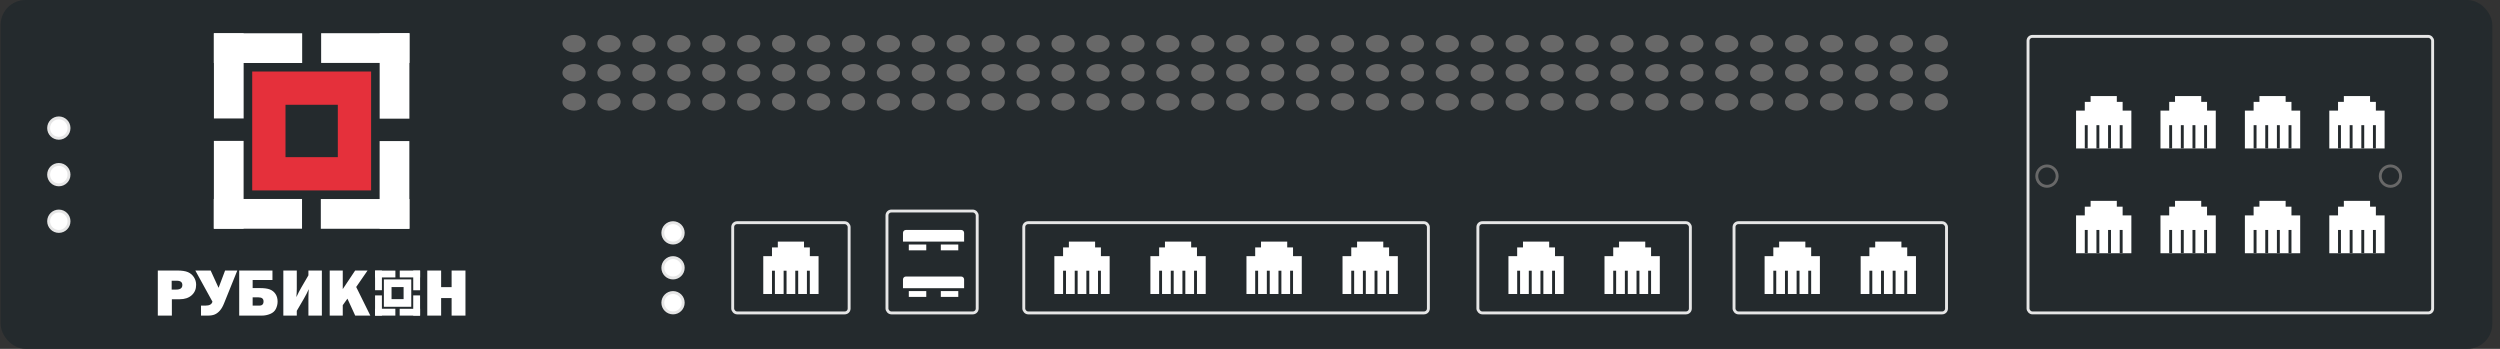 <svg xmlns="http://www.w3.org/2000/svg" width="301" height="42" viewBox="0 0 301 42" fill="none"><rect x="0" y="0" width="301" height="42" fill="#333333" stroke="none"/><rect x="0.074" width="300" height="42" rx="3" fill="#242A2D"></rect><circle cx="7.083" cy="15.421" r="1.227" fill="white" stroke="#E6E6E6" stroke-width="0.35"></circle><circle cx="7.083" cy="21.028" r="1.227" fill="white" stroke="#E6E6E6" stroke-width="0.35"></circle><circle cx="7.083" cy="26.636" r="1.227" fill="white" stroke="#E6E6E6" stroke-width="0.35"></circle><rect x="177.936" y="26.811" width="25.584" height="10.864" rx="0.526" stroke="#E6E6E6" stroke-width="0.35"></rect><path d="M186.698 28.914V29.614H187.398V30.666H188.45V35.572H181.441V30.666H182.492V29.614H183.193V28.914H186.698Z" fill="white" stroke="#242A2D" stroke-width="0.35"></path><rect x="186.873" y="32.593" width="0.35" height="2.804" fill="#242A2D"></rect><rect x="185.471" y="32.593" width="0.35" height="2.804" fill="#242A2D"></rect><rect x="184.069" y="32.593" width="0.35" height="2.804" fill="#242A2D"></rect><rect x="182.668" y="32.593" width="0.35" height="2.804" fill="#242A2D"></rect><path d="M198.264 28.914V29.614H198.964V30.666H200.016V35.572H193.007V30.666H194.057V29.614H194.759V28.914H198.264Z" fill="white" stroke="#242A2D" stroke-width="0.35"></path><rect x="198.439" y="32.593" width="0.35" height="2.804" fill="#242A2D"></rect><rect x="197.037" y="32.593" width="0.35" height="2.804" fill="#242A2D"></rect><rect x="195.635" y="32.593" width="0.35" height="2.804" fill="#242A2D"></rect><rect x="194.233" y="32.593" width="0.35" height="2.804" fill="#242A2D"></rect><rect x="208.777" y="26.811" width="25.584" height="10.864" rx="0.526" stroke="#E6E6E6" stroke-width="0.35"></rect><path d="M217.539 28.914V29.614H218.24V30.666H219.291V35.572H212.283V30.666H213.333V29.614H214.034V28.914H217.539Z" fill="white" stroke="#242A2D" stroke-width="0.35"></path><rect x="217.714" y="32.593" width="0.35" height="2.804" fill="#242A2D"></rect><rect x="216.312" y="32.593" width="0.35" height="2.804" fill="#242A2D"></rect><rect x="214.911" y="32.593" width="0.35" height="2.804" fill="#242A2D"></rect><rect x="213.509" y="32.593" width="0.35" height="2.804" fill="#242A2D"></rect><path d="M229.105 28.914V29.614H229.805V30.666H230.857V35.572H223.848V30.666H224.899V29.614H225.6V28.914H229.105Z" fill="white" stroke="#242A2D" stroke-width="0.35"></path><rect x="229.28" y="32.593" width="0.35" height="2.804" fill="#242A2D"></rect><rect x="227.878" y="32.593" width="0.35" height="2.804" fill="#242A2D"></rect><rect x="226.476" y="32.593" width="0.35" height="2.804" fill="#242A2D"></rect><rect x="225.074" y="32.593" width="0.35" height="2.804" fill="#242A2D"></rect><rect x="123.263" y="26.811" width="48.715" height="10.864" rx="0.526" stroke="#E6E6E6" stroke-width="0.35"></rect><path d="M132.025 28.914V29.614H132.725V30.666H133.777V35.572H126.768V30.666H127.819V29.614H128.52V28.914H132.025Z" fill="white" stroke="#242A2D" stroke-width="0.35"></path><rect x="132.2" y="32.593" width="0.35" height="2.804" fill="#242A2D"></rect><rect x="130.798" y="32.593" width="0.35" height="2.804" fill="#242A2D"></rect><rect x="129.397" y="32.593" width="0.35" height="2.804" fill="#242A2D"></rect><rect x="127.995" y="32.593" width="0.35" height="2.804" fill="#242A2D"></rect><path d="M143.591 28.914V29.614H144.291V30.666H145.343V35.572H138.334V30.666H139.385V29.614H140.086V28.914H143.591Z" fill="white" stroke="#242A2D" stroke-width="0.35"></path><rect x="143.766" y="32.593" width="0.35" height="2.804" fill="#242A2D"></rect><rect x="142.364" y="32.593" width="0.35" height="2.804" fill="#242A2D"></rect><rect x="140.962" y="32.593" width="0.35" height="2.804" fill="#242A2D"></rect><rect x="139.56" y="32.593" width="0.35" height="2.804" fill="#242A2D"></rect><path d="M155.156 28.914V29.614H155.856V30.666H156.908V35.572H149.899V30.666H150.95V29.614H151.651V28.914H155.156Z" fill="white" stroke="#242A2D" stroke-width="0.35"></path><rect x="155.331" y="32.593" width="0.35" height="2.804" fill="#242A2D"></rect><rect x="153.929" y="32.593" width="0.35" height="2.804" fill="#242A2D"></rect><rect x="152.527" y="32.593" width="0.35" height="2.804" fill="#242A2D"></rect><rect x="151.125" y="32.593" width="0.35" height="2.804" fill="#242A2D"></rect><path d="M166.722 28.914V29.614H167.422V30.666H168.474V35.572H161.465V30.666H162.516V29.614H163.217V28.914H166.722Z" fill="white" stroke="#242A2D" stroke-width="0.35"></path><rect x="166.897" y="32.593" width="0.35" height="2.804" fill="#242A2D"></rect><rect x="165.495" y="32.593" width="0.35" height="2.804" fill="#242A2D"></rect><rect x="164.093" y="32.593" width="0.35" height="2.804" fill="#242A2D"></rect><rect x="162.691" y="32.593" width="0.35" height="2.804" fill="#242A2D"></rect><rect x="88.217" y="26.811" width="14.019" height="10.864" rx="0.526" stroke="#E6E6E6" stroke-width="0.35"></rect><path d="M96.978 28.914V29.614H97.679V30.666H98.731V35.572H91.722V30.666H92.772V29.614H93.474V28.914H96.978Z" fill="white" stroke="#242A2D" stroke-width="0.35"></path><rect x="97.153" y="32.593" width="0.35" height="2.804" fill="#242A2D"></rect><rect x="95.752" y="32.593" width="0.35" height="2.804" fill="#242A2D"></rect><rect x="94.35" y="32.593" width="0.35" height="2.804" fill="#242A2D"></rect><rect x="92.948" y="32.593" width="0.35" height="2.804" fill="#242A2D"></rect><circle cx="81.032" cy="28.037" r="1.227" fill="white" stroke="#E6E6E6" stroke-width="0.35"></circle><circle cx="81.032" cy="32.243" r="1.227" fill="white" stroke="#E6E6E6" stroke-width="0.35"></circle><circle cx="81.032" cy="36.448" r="1.227" fill="white" stroke="#E6E6E6" stroke-width="0.35"></circle><rect x="106.791" y="25.409" width="10.864" height="12.266" rx="0.526" stroke="#E6E6E6" stroke-width="0.35"></rect><rect x="113.275" y="35.046" width="2.103" height="0.701" fill="white"></rect><rect x="109.42" y="35.046" width="2.103" height="0.701" fill="white"></rect><path d="M108.719 33.644C108.719 33.451 108.876 33.294 109.069 33.294H115.728C115.922 33.294 116.079 33.451 116.079 33.644V34.696H108.719V33.644Z" fill="white"></path><rect x="113.275" y="29.439" width="2.103" height="0.701" fill="white"></rect><rect x="109.42" y="29.439" width="2.103" height="0.701" fill="white"></rect><path d="M108.719 28.037C108.719 27.843 108.876 27.686 109.069 27.686H115.728C115.922 27.686 116.079 27.843 116.079 28.037V29.088H108.719V28.037Z" fill="white"></path><rect x="244.175" y="4.381" width="48.715" height="33.294" rx="0.526" stroke="#E6E6E6" stroke-width="0.35"></rect><path d="M255.039 11.391V12.091H255.74V13.143H256.791V18.049H249.782V13.143H250.833V12.091H251.534V11.391H255.039Z" fill="white" stroke="#242A2D" stroke-width="0.35"></path><rect x="255.214" y="15.07" width="0.35" height="2.804" fill="#242A2D"></rect><rect x="253.812" y="15.07" width="0.35" height="2.804" fill="#242A2D"></rect><rect x="252.411" y="15.07" width="0.35" height="2.804" fill="#242A2D"></rect><rect x="251.009" y="15.07" width="0.35" height="2.804" fill="#242A2D"></rect><path d="M265.203 11.391V12.091H265.903V13.143H266.955V18.049H259.946V13.143H260.997V12.091H261.698V11.391H265.203Z" fill="white" stroke="#242A2D" stroke-width="0.35"></path><rect x="265.378" y="15.07" width="0.35" height="2.804" fill="#242A2D"></rect><rect x="263.976" y="15.07" width="0.35" height="2.804" fill="#242A2D"></rect><rect x="262.574" y="15.07" width="0.35" height="2.804" fill="#242A2D"></rect><rect x="261.172" y="15.07" width="0.35" height="2.804" fill="#242A2D"></rect><path d="M275.366 11.391V12.091H276.067V13.143H277.118V18.049H270.11V13.143H271.16V12.091H271.862V11.391H275.366Z" fill="white" stroke="#242A2D" stroke-width="0.35"></path><rect x="275.541" y="15.07" width="0.35" height="2.804" fill="#242A2D"></rect><rect x="274.14" y="15.07" width="0.35" height="2.804" fill="#242A2D"></rect><rect x="272.738" y="15.07" width="0.35" height="2.804" fill="#242A2D"></rect><rect x="271.336" y="15.07" width="0.35" height="2.804" fill="#242A2D"></rect><path d="M285.53 11.391V12.091H286.23V13.143H287.282V18.049H280.273V13.143H281.324V12.091H282.025V11.391H285.53Z" fill="white" stroke="#242A2D" stroke-width="0.35"></path><rect x="285.705" y="15.07" width="0.35" height="2.804" fill="#242A2D"></rect><rect x="284.303" y="15.07" width="0.35" height="2.804" fill="#242A2D"></rect><rect x="282.901" y="15.07" width="0.35" height="2.804" fill="#242A2D"></rect><rect x="281.499" y="15.07" width="0.35" height="2.804" fill="#242A2D"></rect><path d="M255.039 24.008V24.708H255.74V25.759H256.791V30.666H249.782V25.759H250.833V24.708H251.534V24.008H255.039Z" fill="white" stroke="#242A2D" stroke-width="0.35"></path><rect x="255.214" y="27.687" width="0.35" height="2.804" fill="#242A2D"></rect><rect x="253.812" y="27.687" width="0.35" height="2.804" fill="#242A2D"></rect><rect x="252.411" y="27.687" width="0.35" height="2.804" fill="#242A2D"></rect><rect x="251.009" y="27.687" width="0.35" height="2.804" fill="#242A2D"></rect><path d="M265.203 24.008V24.708H265.903V25.759H266.955V30.666H259.946V25.759H260.997V24.708H261.698V24.008H265.203Z" fill="white" stroke="#242A2D" stroke-width="0.35"></path><rect x="265.378" y="27.687" width="0.35" height="2.804" fill="#242A2D"></rect><rect x="263.976" y="27.687" width="0.35" height="2.804" fill="#242A2D"></rect><rect x="262.574" y="27.687" width="0.35" height="2.804" fill="#242A2D"></rect><rect x="261.172" y="27.687" width="0.35" height="2.804" fill="#242A2D"></rect><path d="M275.366 24.008V24.708H276.067V25.759H277.118V30.666H270.11V25.759H271.16V24.708H271.862V24.008H275.366Z" fill="white" stroke="#242A2D" stroke-width="0.35"></path><rect x="275.541" y="27.687" width="0.35" height="2.804" fill="#242A2D"></rect><rect x="274.14" y="27.687" width="0.35" height="2.804" fill="#242A2D"></rect><rect x="272.738" y="27.687" width="0.35" height="2.804" fill="#242A2D"></rect><rect x="271.336" y="27.687" width="0.35" height="2.804" fill="#242A2D"></rect><path d="M285.53 24.008V24.708H286.23V25.759H287.282V30.666H280.273V25.759H281.324V24.708H282.025V24.008H285.53Z" fill="white" stroke="#242A2D" stroke-width="0.35"></path><rect x="285.705" y="27.687" width="0.35" height="2.804" fill="#242A2D"></rect><rect x="284.303" y="27.687" width="0.35" height="2.804" fill="#242A2D"></rect><rect x="282.901" y="27.687" width="0.35" height="2.804" fill="#242A2D"></rect><rect x="281.499" y="27.687" width="0.35" height="2.804" fill="#242A2D"></rect><circle cx="246.453" cy="21.206" r="1.227" stroke="#686868" stroke-width="0.35"></circle><circle cx="287.808" cy="21.206" r="1.227" stroke="#686868" stroke-width="0.35"></circle><ellipse cx="69.116" cy="5.257" rx="1.402" ry="1.051" fill="#686868"></ellipse><ellipse cx="73.322" cy="5.257" rx="1.402" ry="1.051" fill="#686868"></ellipse><ellipse cx="77.527" cy="5.257" rx="1.402" ry="1.051" fill="#686868"></ellipse><ellipse cx="81.733" cy="5.257" rx="1.402" ry="1.051" fill="#686868"></ellipse><ellipse cx="85.939" cy="5.257" rx="1.402" ry="1.051" fill="#686868"></ellipse><ellipse cx="90.144" cy="5.257" rx="1.402" ry="1.051" fill="#686868"></ellipse><ellipse cx="94.35" cy="5.257" rx="1.402" ry="1.051" fill="#686868"></ellipse><ellipse cx="98.555" cy="5.257" rx="1.402" ry="1.051" fill="#686868"></ellipse><ellipse cx="102.761" cy="5.257" rx="1.402" ry="1.051" fill="#686868"></ellipse><ellipse cx="106.967" cy="5.257" rx="1.402" ry="1.051" fill="#686868"></ellipse><ellipse cx="111.172" cy="5.257" rx="1.402" ry="1.051" fill="#686868"></ellipse><ellipse cx="115.378" cy="5.257" rx="1.402" ry="1.051" fill="#686868"></ellipse><ellipse cx="119.583" cy="5.257" rx="1.402" ry="1.051" fill="#686868"></ellipse><ellipse cx="123.789" cy="5.257" rx="1.402" ry="1.051" fill="#686868"></ellipse><ellipse cx="127.995" cy="5.257" rx="1.402" ry="1.051" fill="#686868"></ellipse><ellipse cx="132.2" cy="5.257" rx="1.402" ry="1.051" fill="#686868"></ellipse><ellipse cx="136.406" cy="5.257" rx="1.402" ry="1.051" fill="#686868"></ellipse><ellipse cx="140.611" cy="5.257" rx="1.402" ry="1.051" fill="#686868"></ellipse><ellipse cx="144.817" cy="5.257" rx="1.402" ry="1.051" fill="#686868"></ellipse><ellipse cx="149.023" cy="5.257" rx="1.402" ry="1.051" fill="#686868"></ellipse><ellipse cx="153.228" cy="5.257" rx="1.402" ry="1.051" fill="#686868"></ellipse><ellipse cx="157.434" cy="5.257" rx="1.402" ry="1.051" fill="#686868"></ellipse><ellipse cx="161.64" cy="5.257" rx="1.402" ry="1.051" fill="#686868"></ellipse><ellipse cx="165.845" cy="5.257" rx="1.402" ry="1.051" fill="#686868"></ellipse><ellipse cx="170.051" cy="5.257" rx="1.402" ry="1.051" fill="#686868"></ellipse><ellipse cx="174.256" cy="5.257" rx="1.402" ry="1.051" fill="#686868"></ellipse><ellipse cx="178.462" cy="5.257" rx="1.402" ry="1.051" fill="#686868"></ellipse><ellipse cx="182.668" cy="5.257" rx="1.402" ry="1.051" fill="#686868"></ellipse><ellipse cx="186.873" cy="5.257" rx="1.402" ry="1.051" fill="#686868"></ellipse><ellipse cx="191.079" cy="5.257" rx="1.402" ry="1.051" fill="#686868"></ellipse><ellipse cx="195.284" cy="5.257" rx="1.402" ry="1.051" fill="#686868"></ellipse><ellipse cx="199.49" cy="5.257" rx="1.402" ry="1.051" fill="#686868"></ellipse><ellipse cx="203.696" cy="5.257" rx="1.402" ry="1.051" fill="#686868"></ellipse><ellipse cx="207.901" cy="5.257" rx="1.402" ry="1.051" fill="#686868"></ellipse><ellipse cx="212.107" cy="5.257" rx="1.402" ry="1.051" fill="#686868"></ellipse><ellipse cx="216.312" cy="5.257" rx="1.402" ry="1.051" fill="#686868"></ellipse><ellipse cx="220.518" cy="5.257" rx="1.402" ry="1.051" fill="#686868"></ellipse><ellipse cx="224.724" cy="5.257" rx="1.402" ry="1.051" fill="#686868"></ellipse><ellipse cx="228.929" cy="5.257" rx="1.402" ry="1.051" fill="#686868"></ellipse><ellipse cx="233.135" cy="5.257" rx="1.402" ry="1.051" fill="#686868"></ellipse><ellipse cx="69.116" cy="8.762" rx="1.402" ry="1.051" fill="#686868"></ellipse><ellipse cx="73.322" cy="8.762" rx="1.402" ry="1.051" fill="#686868"></ellipse><ellipse cx="77.527" cy="8.762" rx="1.402" ry="1.051" fill="#686868"></ellipse><ellipse cx="81.733" cy="8.762" rx="1.402" ry="1.051" fill="#686868"></ellipse><ellipse cx="85.939" cy="8.762" rx="1.402" ry="1.051" fill="#686868"></ellipse><ellipse cx="90.144" cy="8.762" rx="1.402" ry="1.051" fill="#686868"></ellipse><ellipse cx="94.35" cy="8.762" rx="1.402" ry="1.051" fill="#686868"></ellipse><ellipse cx="98.555" cy="8.762" rx="1.402" ry="1.051" fill="#686868"></ellipse><ellipse cx="102.761" cy="8.762" rx="1.402" ry="1.051" fill="#686868"></ellipse><ellipse cx="106.967" cy="8.762" rx="1.402" ry="1.051" fill="#686868"></ellipse><ellipse cx="111.172" cy="8.762" rx="1.402" ry="1.051" fill="#686868"></ellipse><ellipse cx="115.378" cy="8.762" rx="1.402" ry="1.051" fill="#686868"></ellipse><ellipse cx="119.583" cy="8.762" rx="1.402" ry="1.051" fill="#686868"></ellipse><ellipse cx="123.789" cy="8.762" rx="1.402" ry="1.051" fill="#686868"></ellipse><ellipse cx="127.995" cy="8.762" rx="1.402" ry="1.051" fill="#686868"></ellipse><ellipse cx="132.2" cy="8.762" rx="1.402" ry="1.051" fill="#686868"></ellipse><ellipse cx="136.406" cy="8.762" rx="1.402" ry="1.051" fill="#686868"></ellipse><ellipse cx="140.611" cy="8.762" rx="1.402" ry="1.051" fill="#686868"></ellipse><ellipse cx="144.817" cy="8.762" rx="1.402" ry="1.051" fill="#686868"></ellipse><ellipse cx="149.023" cy="8.762" rx="1.402" ry="1.051" fill="#686868"></ellipse><ellipse cx="153.228" cy="8.762" rx="1.402" ry="1.051" fill="#686868"></ellipse><ellipse cx="157.434" cy="8.762" rx="1.402" ry="1.051" fill="#686868"></ellipse><ellipse cx="161.64" cy="8.762" rx="1.402" ry="1.051" fill="#686868"></ellipse><ellipse cx="165.845" cy="8.762" rx="1.402" ry="1.051" fill="#686868"></ellipse><ellipse cx="170.051" cy="8.762" rx="1.402" ry="1.051" fill="#686868"></ellipse><ellipse cx="174.256" cy="8.762" rx="1.402" ry="1.051" fill="#686868"></ellipse><ellipse cx="178.462" cy="8.762" rx="1.402" ry="1.051" fill="#686868"></ellipse><ellipse cx="182.668" cy="8.762" rx="1.402" ry="1.051" fill="#686868"></ellipse><ellipse cx="186.873" cy="8.762" rx="1.402" ry="1.051" fill="#686868"></ellipse><ellipse cx="191.079" cy="8.762" rx="1.402" ry="1.051" fill="#686868"></ellipse><ellipse cx="195.284" cy="8.762" rx="1.402" ry="1.051" fill="#686868"></ellipse><ellipse cx="199.49" cy="8.762" rx="1.402" ry="1.051" fill="#686868"></ellipse><ellipse cx="203.696" cy="8.762" rx="1.402" ry="1.051" fill="#686868"></ellipse><ellipse cx="207.901" cy="8.762" rx="1.402" ry="1.051" fill="#686868"></ellipse><ellipse cx="212.107" cy="8.762" rx="1.402" ry="1.051" fill="#686868"></ellipse><ellipse cx="216.312" cy="8.762" rx="1.402" ry="1.051" fill="#686868"></ellipse><ellipse cx="220.518" cy="8.762" rx="1.402" ry="1.051" fill="#686868"></ellipse><ellipse cx="224.724" cy="8.762" rx="1.402" ry="1.051" fill="#686868"></ellipse><ellipse cx="228.929" cy="8.762" rx="1.402" ry="1.051" fill="#686868"></ellipse><ellipse cx="233.135" cy="8.762" rx="1.402" ry="1.051" fill="#686868"></ellipse><ellipse cx="69.116" cy="12.266" rx="1.402" ry="1.051" fill="#686868"></ellipse><ellipse cx="73.322" cy="12.266" rx="1.402" ry="1.051" fill="#686868"></ellipse><ellipse cx="77.527" cy="12.266" rx="1.402" ry="1.051" fill="#686868"></ellipse><ellipse cx="81.733" cy="12.266" rx="1.402" ry="1.051" fill="#686868"></ellipse><ellipse cx="85.939" cy="12.266" rx="1.402" ry="1.051" fill="#686868"></ellipse><ellipse cx="90.144" cy="12.266" rx="1.402" ry="1.051" fill="#686868"></ellipse><ellipse cx="94.35" cy="12.266" rx="1.402" ry="1.051" fill="#686868"></ellipse><ellipse cx="98.555" cy="12.266" rx="1.402" ry="1.051" fill="#686868"></ellipse><ellipse cx="102.761" cy="12.266" rx="1.402" ry="1.051" fill="#686868"></ellipse><ellipse cx="106.967" cy="12.266" rx="1.402" ry="1.051" fill="#686868"></ellipse><ellipse cx="111.172" cy="12.266" rx="1.402" ry="1.051" fill="#686868"></ellipse><ellipse cx="115.378" cy="12.266" rx="1.402" ry="1.051" fill="#686868"></ellipse><ellipse cx="119.583" cy="12.266" rx="1.402" ry="1.051" fill="#686868"></ellipse><ellipse cx="123.789" cy="12.266" rx="1.402" ry="1.051" fill="#686868"></ellipse><ellipse cx="127.995" cy="12.266" rx="1.402" ry="1.051" fill="#686868"></ellipse><ellipse cx="132.2" cy="12.266" rx="1.402" ry="1.051" fill="#686868"></ellipse><ellipse cx="136.406" cy="12.266" rx="1.402" ry="1.051" fill="#686868"></ellipse><ellipse cx="140.611" cy="12.266" rx="1.402" ry="1.051" fill="#686868"></ellipse><ellipse cx="144.817" cy="12.266" rx="1.402" ry="1.051" fill="#686868"></ellipse><ellipse cx="149.023" cy="12.266" rx="1.402" ry="1.051" fill="#686868"></ellipse><ellipse cx="153.228" cy="12.266" rx="1.402" ry="1.051" fill="#686868"></ellipse><ellipse cx="157.434" cy="12.266" rx="1.402" ry="1.051" fill="#686868"></ellipse><ellipse cx="161.64" cy="12.266" rx="1.402" ry="1.051" fill="#686868"></ellipse><ellipse cx="165.845" cy="12.266" rx="1.402" ry="1.051" fill="#686868"></ellipse><ellipse cx="170.051" cy="12.266" rx="1.402" ry="1.051" fill="#686868"></ellipse><ellipse cx="174.256" cy="12.266" rx="1.402" ry="1.051" fill="#686868"></ellipse><ellipse cx="178.462" cy="12.266" rx="1.402" ry="1.051" fill="#686868"></ellipse><ellipse cx="182.668" cy="12.266" rx="1.402" ry="1.051" fill="#686868"></ellipse><ellipse cx="186.873" cy="12.266" rx="1.402" ry="1.051" fill="#686868"></ellipse><ellipse cx="191.079" cy="12.266" rx="1.402" ry="1.051" fill="#686868"></ellipse><ellipse cx="195.284" cy="12.266" rx="1.402" ry="1.051" fill="#686868"></ellipse><ellipse cx="199.49" cy="12.266" rx="1.402" ry="1.051" fill="#686868"></ellipse><ellipse cx="203.696" cy="12.266" rx="1.402" ry="1.051" fill="#686868"></ellipse><ellipse cx="207.901" cy="12.266" rx="1.402" ry="1.051" fill="#686868"></ellipse><ellipse cx="212.107" cy="12.266" rx="1.402" ry="1.051" fill="#686868"></ellipse><ellipse cx="216.312" cy="12.266" rx="1.402" ry="1.051" fill="#686868"></ellipse><ellipse cx="220.518" cy="12.266" rx="1.402" ry="1.051" fill="#686868"></ellipse><ellipse cx="224.724" cy="12.266" rx="1.402" ry="1.051" fill="#686868"></ellipse><ellipse cx="228.929" cy="12.266" rx="1.402" ry="1.051" fill="#686868"></ellipse><ellipse cx="233.135" cy="12.266" rx="1.402" ry="1.051" fill="#686868"></ellipse><g clip-path="url(#clip0_10322_53346)"><path d="M56.042 32.57V37.998H54.374V35.89H53.112V37.998H51.444V32.57H53.112V34.572H54.374V32.57H56.042ZM44.588 37.998H42.767L41.831 35.958L41.268 36.745V37.998H39.697V32.57H41.268V34.809L42.76 32.57H44.255L42.886 34.553L44.588 37.998ZM35.733 37.426V37.998H34.113V32.57H35.733V34.743C35.733 35.032 35.717 35.375 35.684 35.775C35.882 35.341 36.08 34.957 36.276 34.621L37.133 33.15V32.57H38.753V37.998H37.133V35.844C37.133 35.534 37.146 35.192 37.173 34.816C37.015 35.181 36.818 35.565 36.584 35.966L35.733 37.426ZM30.419 36.794H31.229C31.563 36.794 31.73 36.626 31.73 36.289C31.73 35.964 31.526 35.801 31.118 35.801H30.419V36.794ZM28.8 37.998V32.57H32.804V33.709H30.419V34.686H31.321C31.825 34.686 32.217 34.741 32.499 34.853C32.781 34.964 33.006 35.146 33.173 35.397C33.34 35.648 33.423 35.952 33.423 36.311C33.423 36.608 33.355 36.897 33.221 37.178C33.085 37.46 32.854 37.666 32.529 37.799C32.202 37.932 31.872 37.998 31.538 37.998H28.8ZM25.579 36.32L23.517 32.57H25.363L26.317 34.656L27.101 32.57H28.572L26.974 36.527C26.831 36.885 26.667 37.171 26.483 37.384C26.298 37.597 26.096 37.753 25.876 37.852C25.657 37.95 25.377 37.998 25.041 37.998H24.201V36.794H24.759C25.224 36.794 25.498 36.636 25.579 36.32ZM20.669 34.865H21.222C21.71 34.865 21.955 34.682 21.955 34.315C21.955 33.971 21.729 33.799 21.278 33.799H20.669V34.865ZM20.693 36.029V37.998H19V32.57H21.317C21.895 32.57 22.334 32.636 22.636 32.769C22.935 32.902 23.174 33.104 23.35 33.378C23.527 33.651 23.615 33.957 23.615 34.296C23.615 34.815 23.434 35.233 23.075 35.551C22.716 35.87 22.235 36.029 21.634 36.029H20.693Z" fill="white"></path><path fill-rule="evenodd" clip-rule="evenodd" d="M46.219 33.64H49.516V36.937H46.219V33.64ZM47.142 34.562H48.593V36.014H47.142V34.562Z" fill="white"></path><path fill-rule="evenodd" clip-rule="evenodd" d="M45.158 32.58H45.982V34.942H45.158V32.58Z" fill="white"></path><path fill-rule="evenodd" clip-rule="evenodd" d="M45.155 33.404V32.58H47.605V33.404H45.155Z" fill="white"></path><path fill-rule="evenodd" clip-rule="evenodd" d="M50.578 32.578H49.754V34.947H50.578V32.578Z" fill="white"></path><path fill-rule="evenodd" clip-rule="evenodd" d="M50.58 33.402V32.578H48.131V33.402H50.58Z" fill="white"></path><path fill-rule="evenodd" clip-rule="evenodd" d="M45.157 37.998H45.981V35.563H45.157V37.998Z" fill="white"></path><path fill-rule="evenodd" clip-rule="evenodd" d="M45.154 37.174V37.998H47.601V37.174H45.154Z" fill="white"></path><path fill-rule="evenodd" clip-rule="evenodd" d="M50.577 38H49.752V35.569H50.577V38Z" fill="white"></path><path fill-rule="evenodd" clip-rule="evenodd" d="M50.579 37.176V38H48.122V37.176H50.579Z" fill="white"></path><path fill-rule="evenodd" clip-rule="evenodd" d="M30.366 8.611H44.681V22.926H30.366V8.611ZM34.374 12.615H40.673V18.921H34.374V12.615Z" fill="#E5303B"></path><path fill-rule="evenodd" clip-rule="evenodd" d="M25.756 4.007H29.335V14.265H25.756V4.007Z" fill="white"></path><path fill-rule="evenodd" clip-rule="evenodd" d="M25.745 7.587V4.008H36.381V7.587H25.745Z" fill="white"></path><path fill-rule="evenodd" clip-rule="evenodd" d="M49.291 4H45.712V14.287H49.291V4Z" fill="white"></path><path fill-rule="evenodd" clip-rule="evenodd" d="M49.302 7.58V4.001H38.665V7.58H49.302Z" fill="white"></path><path fill-rule="evenodd" clip-rule="evenodd" d="M25.751 27.538H29.33V16.963H25.751V27.538Z" fill="white"></path><path fill-rule="evenodd" clip-rule="evenodd" d="M25.74 23.957V27.536H36.364V23.957H25.74Z" fill="white"></path><path fill-rule="evenodd" clip-rule="evenodd" d="M49.286 27.544H45.708V16.985H49.286V27.544Z" fill="white"></path><path fill-rule="evenodd" clip-rule="evenodd" d="M49.298 23.964V27.543H38.627V23.964H49.298Z" fill="white"></path></g><defs><clipPath id="clip0_10322_53346"><rect width="37.277" height="34" fill="white" transform="translate(19 4)"></rect></clipPath></defs></svg>